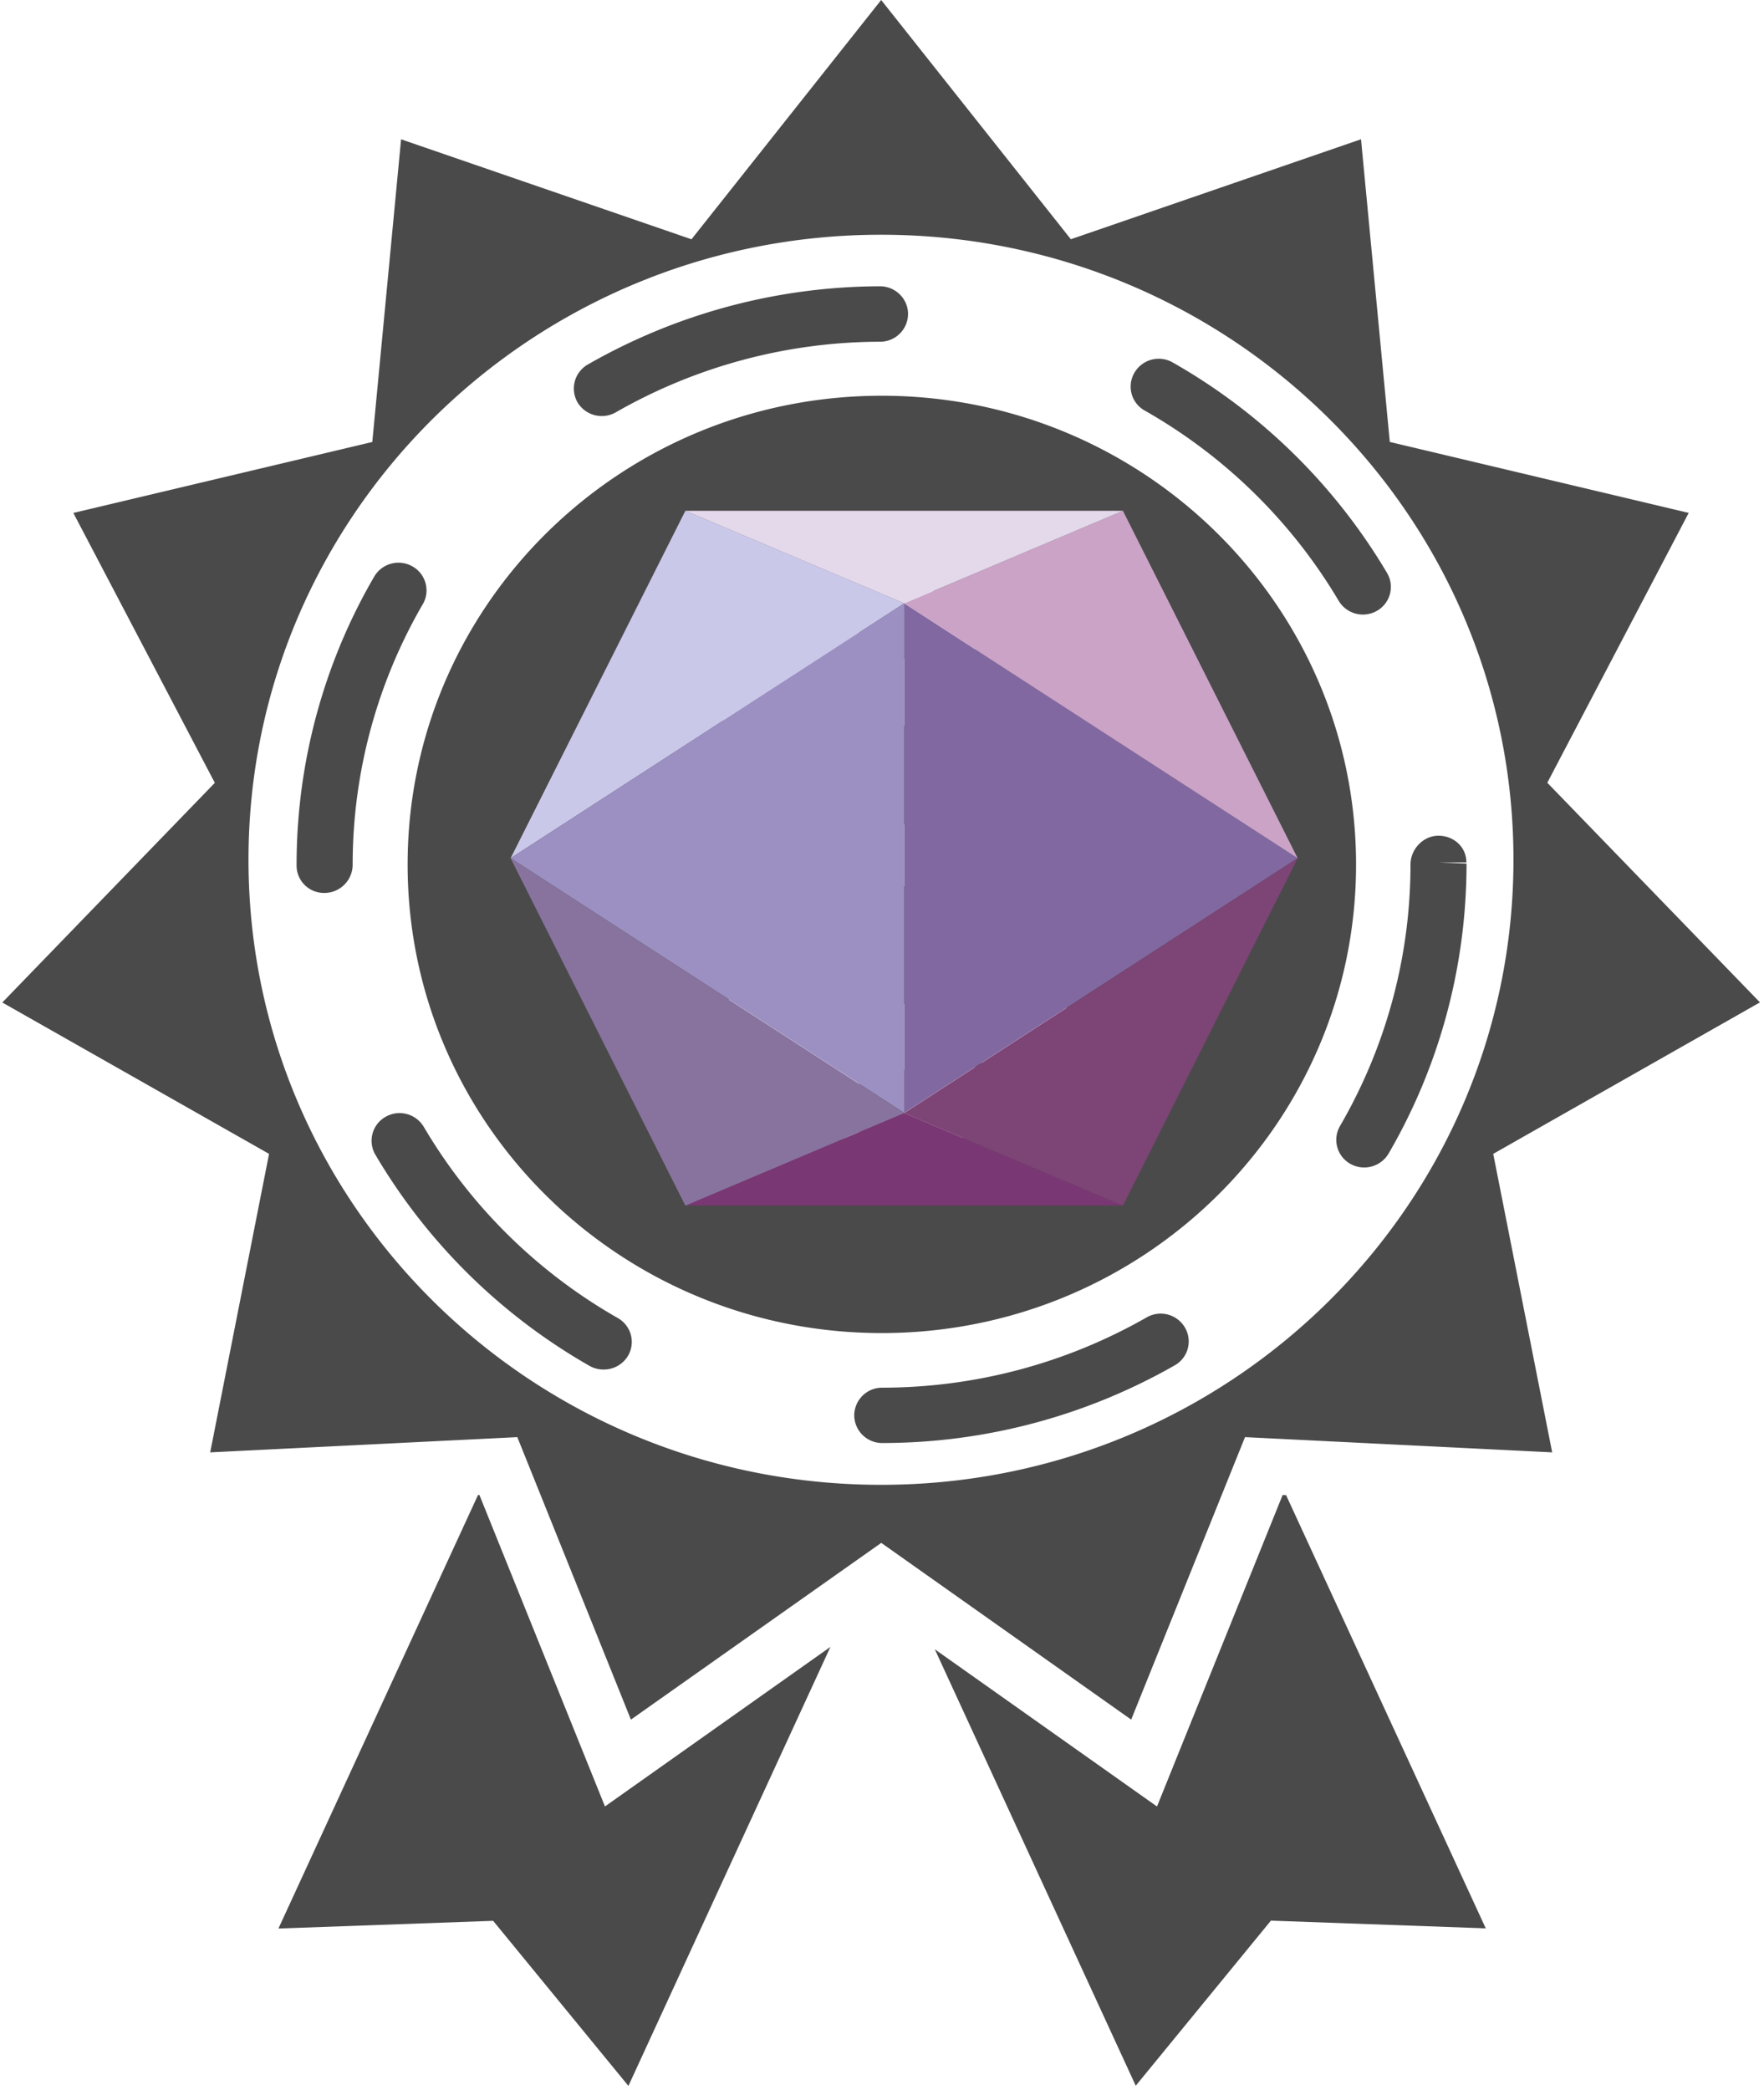 <svg xmlns="http://www.w3.org/2000/svg" width="38" height="45" viewBox="0 0 38 45"><path fill="#4a4a4a" d="M32.603 18.513c0-7.43-6.1-13.458-13.623-13.458-7.527 0-13.627 6.03-13.627 13.458 0 7.435 6.1 13.462 13.627 13.462 7.521.002 13.623-6.027 13.623-13.462zm-.436 6.335l1.27 6.428-6.617-.328-2.452 6.083-5.384-3.806-5.393 3.806-2.447-6.083-6.616.328 1.268-6.428-5.746-3.26 4.578-4.73-3.048-5.812 6.44-1.528L8.64 3l6.256 2.153L18.982 0l4.086 5.152 6.251-2.153.62 6.518 6.439 1.528-3.046 5.811 4.581 4.73zm-4.462 7.35l4.301 9.328-4.628-.166-2.912 3.555-4.328-9.398 4.786 3.385 2.706-6.707zm-14.673 6.703l4.857-3.436-4.352 9.454-2.914-3.555-4.625.166 4.299-9.335h.031zm10.286-18.37a2.08 2.08 0 00-.281-1.069 1.958 1.958 0 00-.764-.745c-.226-.128-.547-.243-.965-.35.39-.13.707-.295.944-.498.24-.203.421-.433.547-.694.127-.264.19-.54.19-.833 0-.402-.12-.77-.358-1.11-.24-.335-.582-.594-1.03-.773a3.314 3.314 0 00-.602-.166v-1.564H19.48v1.459h-.975v-1.459h-1.519v1.459H14.67v1.223h.355c.235 0 .394.023.478.065a.35.35 0 01.176.174c.035.073.052.239.052.501v4.944c0 .26-.017.423-.052.499a.366.366 0 01-.176.172c-.082.04-.242.062-.478.062h-.355v1.222h2.316v1.46h1.52v-1.463h.862l.114-.001v1.46H21v-1.585a3.81 3.81 0 00.672-.184c.525-.207.93-.507 1.214-.907.289-.394.431-.828.431-1.299zm5.894-1.914c0 5.576-4.577 10.09-10.217 10.09-5.641 0-10.214-4.514-10.214-10.09 0-5.575 4.573-10.095 10.214-10.095 5.64.002 10.217 4.52 10.217 10.095zm-10.274-.84h-.987v-2.161h.987c.574 0 .975.034 1.198.108.225.07.394.184.513.352.117.166.176.364.176.597a.98.98 0 01-.186.591c-.125.17-.31.3-.556.384-.249.086-.629.125-1.145.13zm1.865 1.849c.125.187.186.405.186.669 0 .308-.088.574-.264.794a1.229 1.229 0 01-.636.433c-.251.07-.568.104-.947.104h-.655c-.218 0-.35-.008-.4-.033a.208.208 0 01-.106-.124c-.017-.044-.027-.2-.032-.474v-1.917h1.16c.509 0 .887.047 1.138.138.247.093.432.236.556.41zm10.785-1.057h.004v.002h-.602l.602.025c0 2.21-.582 4.361-1.68 6.247a.61.61 0 01-.823.22.593.593 0 01-.222-.816 11.208 11.208 0 001.518-5.629c0-.33.272-.621.602-.621.33 0 .601.243.601.57zM12.443 8.668a.596.596 0 01.219-.818 12.718 12.718 0 016.294-1.685h.001c.332 0 .603.269.604.594a.601.601 0 01-.602.6 11.49 11.49 0 00-5.691 1.519.61.61 0 01-.825-.21zm11.994-.64a.606.606 0 01.825-.223 12.605 12.605 0 014.618 4.534.592.592 0 01-.218.815.608.608 0 01-.823-.214 11.394 11.394 0 00-4.18-4.099.59.59 0 01-.222-.813zm-15.33 4.984a11.16 11.16 0 00-1.51 5.608.609.609 0 01-.604.609.59.59 0 01-.604-.585v-.024c0-2.179.578-4.326 1.672-6.202a.605.605 0 01.825-.22.593.593 0 01.222.814zm4.423 16.182a.607.607 0 01-.524.298.61.61 0 01-.302-.076 12.605 12.605 0 01-4.618-4.55.592.592 0 01.219-.815.607.607 0 01.825.217 11.398 11.398 0 004.176 4.114.59.59 0 01.224.812zm11.995-.607a.59.59 0 01-.221.816 12.723 12.723 0 01-6.298 1.672.601.601 0 01-.604-.596.6.6 0 01.604-.596A11.497 11.497 0 0024.7 28.37a.605.605 0 01.825.217z"/><path fill="#8168a0" d="M19.477 23.967l8.477-5.488-8.477-5.488z"/><path fill="#cac8e9" d="M14.764 11L11 18.48l8.477-5.487z"/><path fill="#caa3c7" d="M24.19 11l-4.713 1.993 8.477 5.488z"/><path fill="#e4d8eb" d="M14.763 11l4.713 1.993L24.19 11z"/><path fill="#793773" d="M14.763 25.961h9.426l-4.713-1.993z"/><path fill="#7d4476" d="M19.477 23.97l4.713 1.993 3.764-7.481z"/><path fill="#88739f" d="M14.764 25.963l4.713-1.993L11 18.482z"/><path fill="#9b90c1" d="M11 18.479l8.477 5.487V12.991z"/></svg>